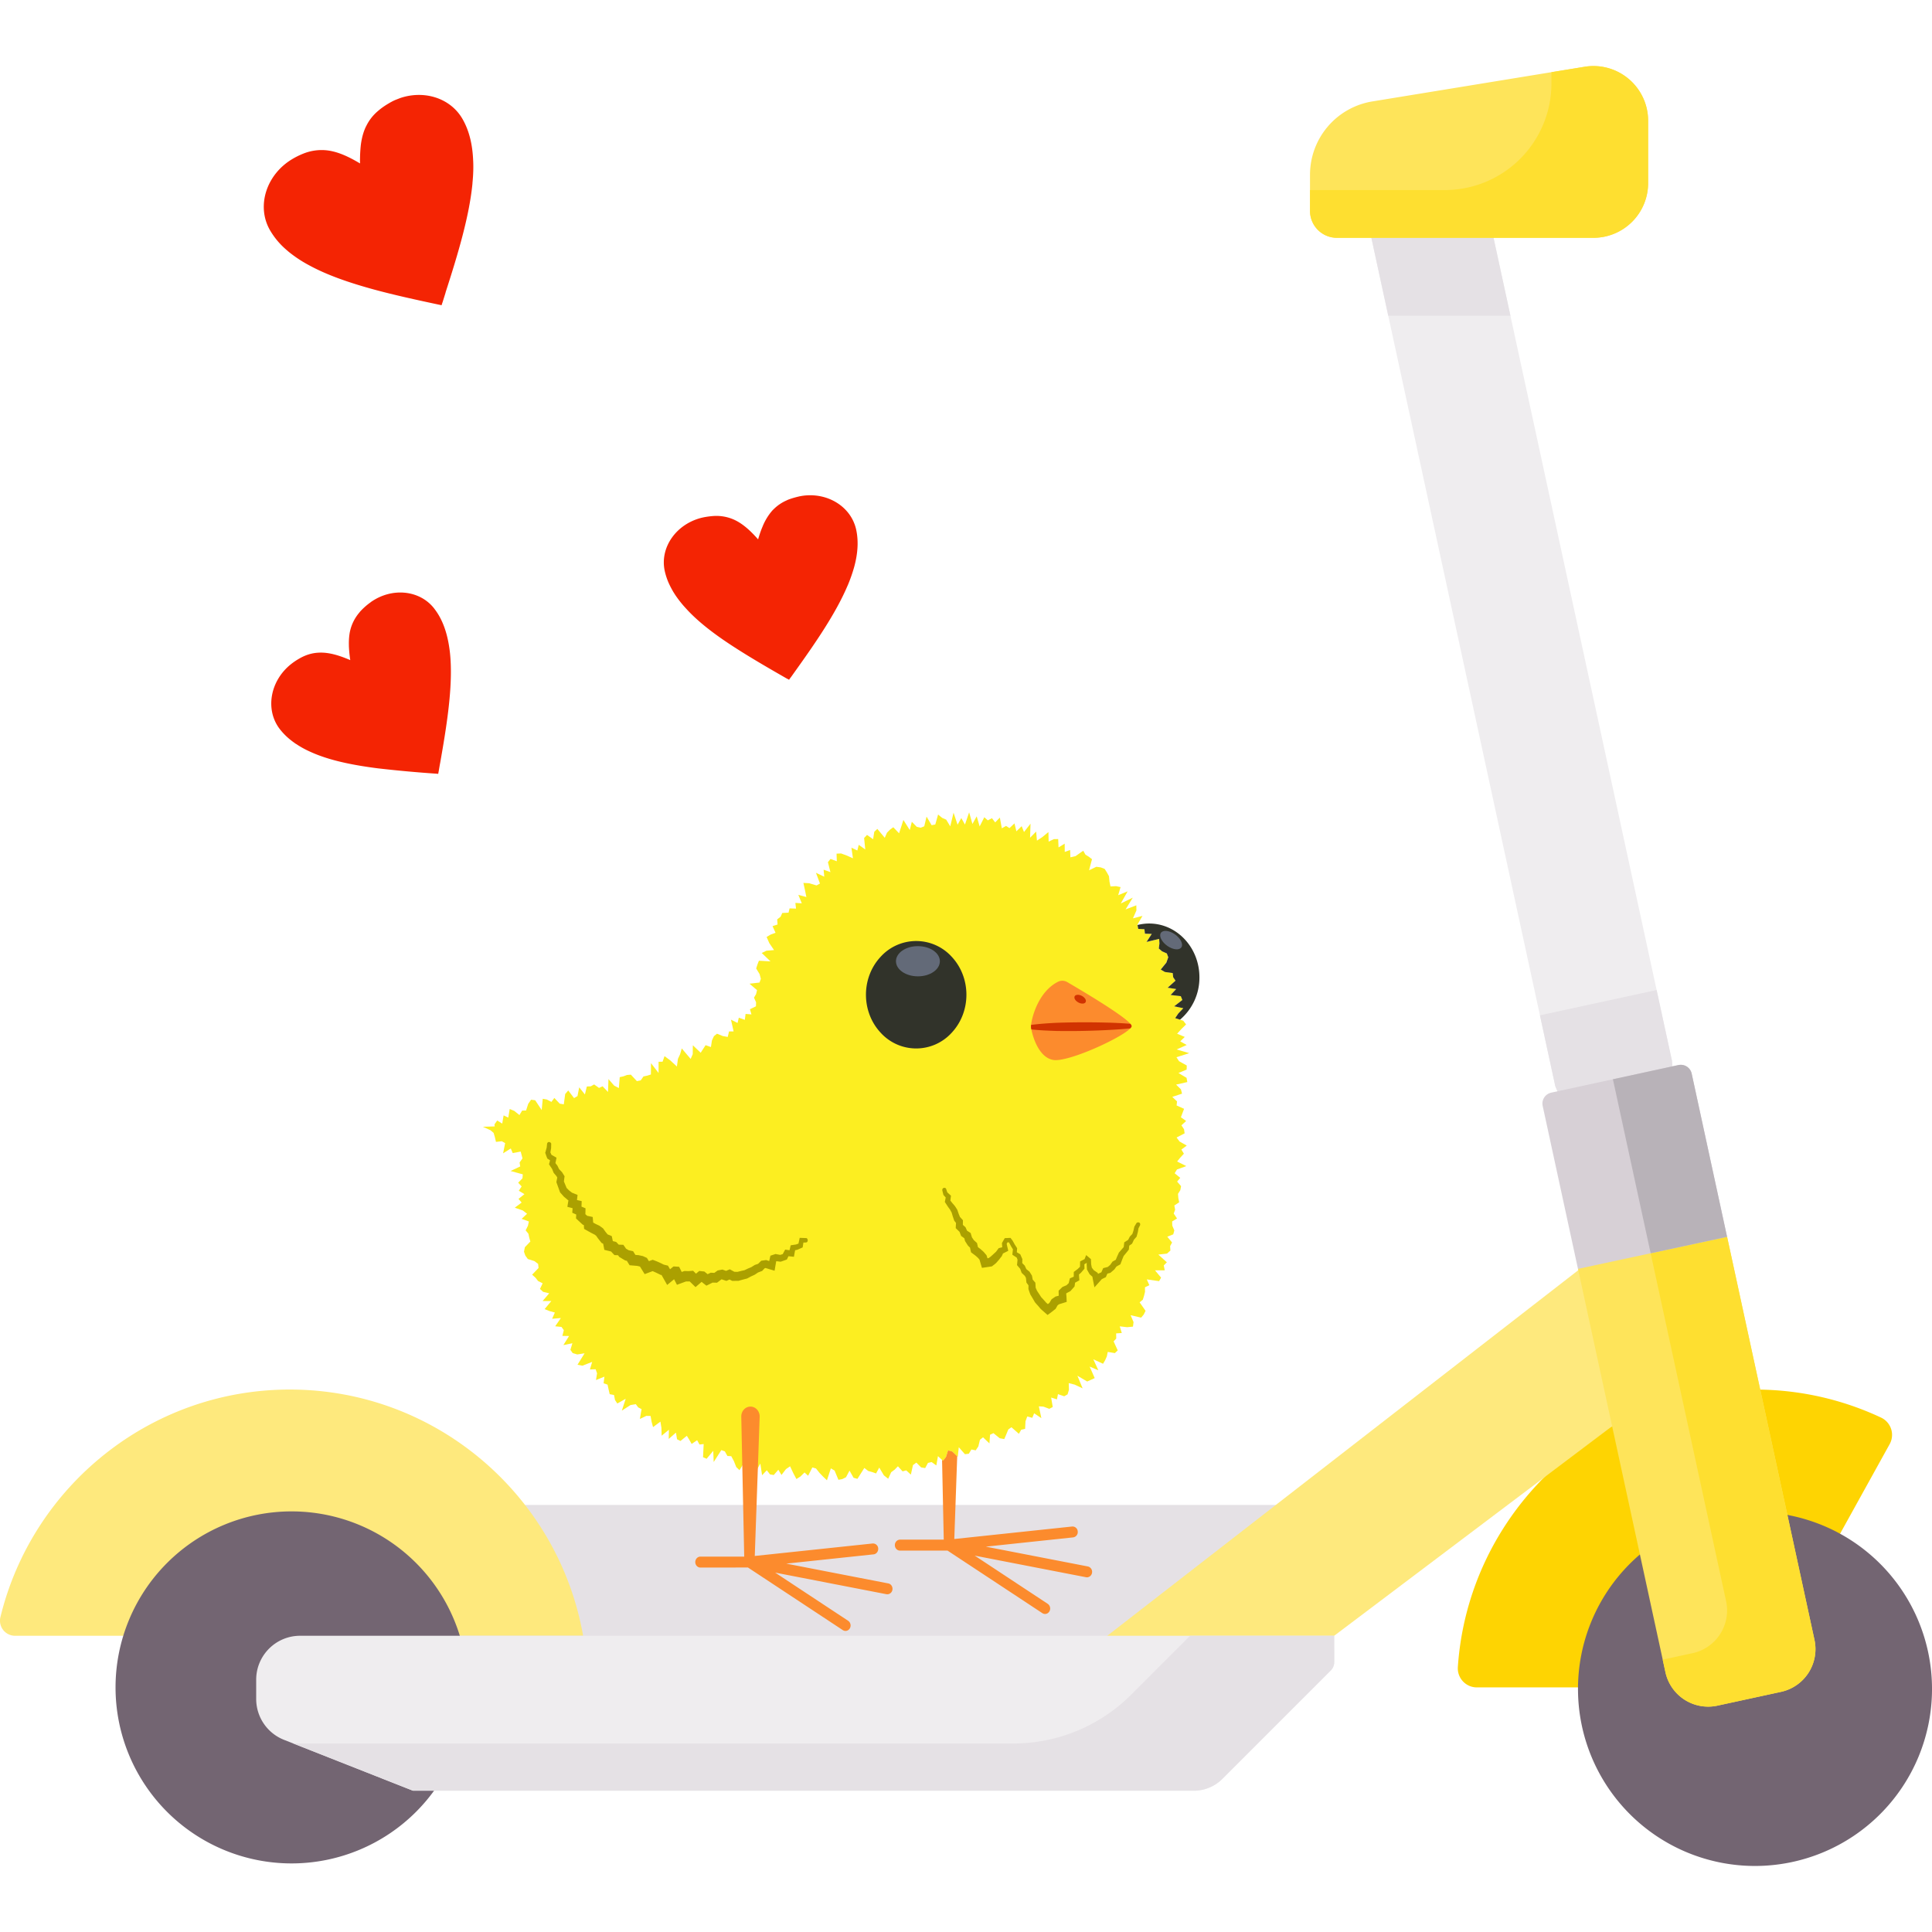 <svg xmlns="http://www.w3.org/2000/svg" width="88" height="88" fill="none"><g clip-path="url(#clip0)"><path d="M73.43 64.961c-3.946 2.168-6.705 6.238-7.027 10.968a.869.869 0 00.865.93h4.733l9.119-3.046 2.663-3.9 2.29-4.137a.87.87 0 00-.396-1.208 13.471 13.471 0 00-5.502-1.273L73.43 64.96z" fill="#FED402"/><path d="M58.029 68.548h4.485l-10.015 8.895H19.088l-8.886-8.895h47.827z" fill="#E5E1E5"/><path d="M67.178 7.367l.851 3.466 8.128 37.49.455 6.397-3.184.962-2.586-6.207-8.378-38.642-.244-3.168 4.958-.298z" fill="#EFEDEF"/><path d="M5.617 74.507H.684a.686.686 0 01-.664-.853c1.444-5.938 6.804-10.362 13.18-10.362 6.68 0 12.242 4.852 13.36 11.215H5.617z" fill="#FEE97D"/><path d="M63.234 14.383l-.77-3.55-.244-3.168 4.958-.298.851 3.466.77 3.55h-5.565z" fill="#E5E1E5"/><path d="M72.579 10.833H60.895a1.226 1.226 0 01-1.226-1.226V7.962a3.386 3.386 0 012.84-3.342l9.668-1.579A2.491 2.491 0 0175.07 5.5v2.84a2.491 2.491 0 01-2.491 2.492z" fill="#FEE45A"/><path d="M65.806 8.657a4.86 4.86 0 004.86-4.86v-.473l-.002-.036 1.513-.247A2.491 2.491 0 0175.07 5.5v2.84a2.491 2.491 0 01-2.491 2.492H60.895a1.226 1.226 0 01-1.226-1.226v-.95h6.138z" fill="#FEDF30"/><path d="M50.435 74.507L71.999 57.77l3.223-2.63 2.061 7.138-3.855 2.684-12.658 9.545-9.659 6.69-3.99-5.077 3.314-1.613z" fill="#FEE97D"/><path d="M79.938 84.992a8.062 8.062 0 110-16.125 8.062 8.062 0 010 16.125z" fill="#736572"/><path d="M72.107 55.32l4.81-.904 1.75 1.92 3.98 18.357a1.992 1.992 0 01-1.525 2.369l-2.896.628a1.991 1.991 0 01-2.368-1.525l-3.982-18.37.23-2.474z" fill="#FEE45A"/><path d="M13.28 84.876a8.017 8.017 0 110-16.034 8.017 8.017 0 010 16.034z" fill="#736572"/><path d="M60.613 76.09l-4.934 4.934a1.847 1.847 0 01-1.307.54H18.81l-5.874-2.317a2.002 2.002 0 01-1.267-1.862v-.876c0-1.106.896-2.002 2.002-2.002h47.1l.002 1.196a.546.546 0 01-.16.387z" fill="#EFEDEF"/><path d="M46.155 79.414c2.014 0 3.946-.8 5.37-2.225l2.682-2.682h6.564l.002 1.196a.546.546 0 01-.16.387l-4.934 4.934a1.847 1.847 0 01-1.306.54H18.81l-5.452-2.15h32.797zm30.002-31.092l.455 6.398-3.184.962-2.586-6.207-.7-3.229 5.315-1.152.7 3.228z" fill="#E5E1E5"/><path d="M77.096 75.3a1.992 1.992 0 001.525-2.37l-3.924-18.097 2.22-.417 1.75 1.92 3.98 18.357a1.992 1.992 0 01-1.525 2.369l-2.896.628a1.991 1.991 0 01-2.368-1.525l-.124-.57 1.362-.296z" fill="#FEDF30"/><path d="M70.654 49.77a.507.507 0 00-.387.603l1.608 7.423.125-.027 6.666-1.433-1.612-7.435a.51.51 0 00-.604-.389l-5.796 1.257z" fill="#D7D0D6"/><path d="M74.64 54.574l-1.174-5.415 2.984-.647a.51.51 0 01.604.39l1.612 7.434-3.481.749-.545-2.511z" fill="#B8B2B8"/></g><g clip-path="url(#clip1)"><path d="M22.523 51.214l.125-.177.228.142.063-.374.212.1.065-.392.208.087.236.189.122-.203.18-.005.098-.303.13-.188.187.025.297.447.047-.514.188.034.207.108.134-.18.244.259.186.032.064-.47.138-.162.265.347.157-.09.078-.4.26.325.088-.364.178-.006.155-.087.222.16.16-.076.248.259.022-.586.26.298.213.11.04-.497.168-.037.163-.061.176-.015.274.295.174-.034.126-.179.172-.037.167-.053.004-.515.345.447v-.51l.183-.005.088-.253.261.193.303.28.047-.349.099-.212.075-.263.405.478.095-.217.005-.404.357.34.113-.175.111-.17.243.085.045-.296.092-.2.139-.111.262.106.227.04.06-.25h.208l-.12-.536.3.15.057-.24.274.098.034-.269.269.021-.07-.235.274-.134.006-.183-.096-.21.096-.164.043-.179-.342-.293.455-.053.061-.17-.057-.213-.156-.258.057-.179.068-.174.527.03-.4-.383.214-.103.347-.029-.215-.317-.123-.279.183-.11.224-.081-.137-.305.229-.072-.017-.234.154-.12.078-.172.285-.014.047-.195.294.01-.03-.26.293.02-.158-.387.366.1-.063-.31-.072-.333.265.015.334.1.155-.087-.182-.489.378.178-.029-.32.31.112-.114-.453.118-.148.287.105-.012-.346.208-.009.268.099.271.122-.07-.483.27.127.063-.258.298.211-.053-.522.133-.14.277.195.053-.338.14-.132.338.406.101-.232.137-.139.151-.11.262.275.097-.294.1-.314.291.46.094-.376.224.23.18.04.162-.064.105-.443.23.393.167-.032.128-.453.19.154.179.078.185.305.15-.622.183.548.17-.303.167.296.19-.557.15.53.194-.348.135.46.212-.418.16.142.188-.099.148.192.212-.22.09.488.194-.108.155.1.227-.216.087.362.241-.235.106.267.297-.38-.021.641.277-.282.036.413.24-.157.283-.233.01.435.241-.115.194-.001.016.38.28-.172.003.377.244-.087.013.333.232-.053.353-.247.102.18.154.094.143.111-.134.506.33-.16.203.028.178.068.102.162.094.171.024.248.045.218.253-.013.206.043-.108.37.43-.176-.314.554.548-.266-.328.536.49-.188.004.235-.158.358.434-.111-.23.397.037.192.281.018.023.203.312.01-.238.364.572-.137.015.207-.028.228.146.13.218.093.066.174-.087.247-.256.316.19.11.355.05.024.19.106.157-.356.32.387.062-.253.27.464.052.07.175-.37.287.415.089-.23.238-.14.213.365.12.128.168-.22.218-.188.206.348.146-.206.202.295.166-.458.203.574.169-.583.185.117.18.353.197-.006.185-.374.157.37.219.034.193-.51.116.22.217.05.195-.444.147.216.206-.019.185.34.153-.073.192-.072.192.24.17-.216.197.119.18.027.186-.367.19.137.182.328.185-.246.182.115.188-.166.18-.143.175.419.21-.425.154-.105.172.254.21-.143.169.18.208-.034.182-.105.17.015.189.038.195-.22.145.036.193-.064.174.151.226-.223.133.006.192.092.216-.047.18-.272.108.218.264-.09.164.013.203-.156.139-.393.044.388.352-.141.142.045.222-.443.002.276.332-.09.16-.561-.08.116.263-.199.097.002.206-.044.182-.056.177-.145.12.27.387-.083.168-.119.142-.479-.111.134.315-.027.206-.266.025-.336-.038.093.303-.257.017.005.235-.12.13.188.41-.132.123-.323-.054-.042.206-.078.174-.095.16-.443-.205.23.502-.396-.169.23.525-.17.077-.172.078-.446-.263.238.575-.362-.17-.271-.068.01.303-.064.21-.154.086-.283-.098-.047.24-.263-.084.072.43-.155.084-.268-.1-.21-.014.115.538-.329-.221-.084.206-.23-.061-.08.219-.017.346-.178.039-.105.185-.339-.298-.143.1-.09.218-.094.22-.208-.037-.284-.232-.156.071-.028.395-.292-.277-.14.112-.073.302-.12.18-.196-.039-.119.194-.176.02-.28-.317-.047.439-.25-.239-.191-.048-.095.3-.133.17-.233-.217-.074.425-.214-.155-.167.039-.127.235-.184-.029-.218-.22-.154.114-.096.433-.211-.193-.167.045-.211-.232-.15.155-.157.116-.137.298-.195-.155-.212-.354-.145.267-.177-.063-.177-.048-.18-.139-.156.247-.158.25-.176-.05-.185-.326-.161.303-.172.085-.173.03-.174-.42-.17-.1-.178.543-.17-.162-.166-.172-.162-.203-.167-.049-.193.379-.163-.15-.187.185-.183.115-.148-.28-.14-.3-.187.127-.205.267-.143-.237-.21.24-.17-.029-.145-.188-.216.226-.08-.532-.268.483-.114-.317-.143-.155-.136-.179-.288.47-.146-.14-.11-.276-.119-.221-.175-.01-.117-.21-.16-.057-.348.543-.02-.51-.302.362-.163-.071.029-.6-.19.021-.108-.196-.25.169-.109-.192-.11-.178-.289.236-.157-.077-.05-.303-.33.287.01-.419-.332.272-.01-.362-.045-.28-.336.25-.065-.24-.047-.267-.195-.004-.293.14.077-.448-.153-.079-.11-.147-.237.039-.398.256.175-.541-.381.216-.105-.157-.046-.23-.197-.038-.05-.218-.046-.216-.181-.061.038-.303-.384.155.048-.308-.065-.184-.26.009.103-.344-.444.173-.225-.042.323-.522-.333.052-.208-.062-.105-.148.091-.3-.41.084.258-.414-.304-.005.065-.262-.106-.147-.287-.029.259-.375-.398.032.124-.283-.246-.068-.22-.089.306-.368-.398.001.3-.353-.277-.066-.143-.133.123-.255-.21-.106-.117-.15-.153-.137.292-.306-.018-.185-.173-.13-.297-.093-.113-.157-.062-.176.04-.204.25-.26-.05-.174-.038-.179-.126-.156.104-.21.043-.194-.33-.12.247-.231-.194-.15-.366-.127.313-.234-.143-.166.271-.217-.257-.155.13-.197-.159-.169.196-.2.015-.181-.556-.152.439-.208-.03-.18.133-.187-.082-.31-.363.068-.088-.209-.35.22.093-.463-.152-.087-.266.03-.05-.217-.057-.193-.138-.118-.348-.161.536-.016-.012-.092z" fill="#FCEE21"/><path d="M24.844 52.48l.056-.209-.001.02.02-.197c.034-.13.183-.07.188.005l-.005.196v.008l-.002.008-.031.18.05.109.168.096.062.036-.015.072-.035.174.085.11.006.008.004.01.073.148.12.124.008.008.006.008.095.153.02.03-.006.037-.025.199.123.296.112.114.134.103.184.073.069.027-.009.08-.018.155.139.031.076.018-.003.084-.006.167.122.05.062.026-.002.07-.005.199.082.072.184.04.068.015.006.074.015.18.114.063.165.078.007.003.006.005.143.103.012.01.01.012.103.145.098.12.145.06.045.02.01.052.037.174.125.03.025.007.02.019.1.105.164.005.045.001.027.039.098.14.12.07.163.035.038.008.02.035.084.134.14.011h.006l.006.002.171.037.01.001.009.004.156.07.027.012.015.026.074.122.142-.052.031-.01.03.01c.082.033.163.06.244.099.079.034.153.072.228.11l.157.038.039.01.02.037.072.127.13-.106.028-.023.035.002.17.01.05.004.025.048.093.187.11-.038.015-.005h.017l.169.005.168-.013.041-.003.03.03.101.103.12-.1.03-.024.037.005.17.018.026.003.02.018.127.103.122-.058.02-.01.021.002.142.006.14-.1.016-.011.02-.003.167-.032.024-.005.023.008.144.053.131-.056.04-.017.037.021.169.092.145.004a7.02 7.02 0 01.319-.076l.154-.074.158-.066.146-.092.009-.007.01-.003.143-.048.12-.12.022-.02.03-.005.173-.024.022-.004.019.007.119.04.044-.191.012-.055.051-.016.163-.054.02-.006.023.005.189.035.114-.034.081-.15.032-.057.062.01.135.02.038-.16.015-.065.062-.01.18-.027.112-.04.04-.183.016-.08.077.003.221.008c.075.003.107.182-.006.2l-.123.005-.023.154-.01.066-.073.033c-.056.024-.111.05-.167.072l-.005.002-.02.005-.079.016-.029.154-.025.145-.155-.016-.094-.01-.042.087-.03.063-.083.03-.169.059-.031.011-.054-.006-.148-.018-.032.18-.043.255-.255-.076-.155-.047-.04.009-.084.088-.033.036-.065.024-.123.047-.133.09-.009.006-.03.015-.153.07-.15.081-.02.011-.04.01a8.22 8.22 0 00-.33.089l-.025.008h-.045l-.177.001-.06.002-.07-.036-.058-.029-.042.02-.098.045-.12-.04-.091-.031-.021.005-.115.087-.08.06-.114-.002-.089-.002-.107.053-.174.087-.165-.13-.054-.044-.051.044-.226.196-.224-.219-.046-.043-.027.003-.01.002h-.128l-.133.048-.278.103-.13-.253-.316.26-.211-.374-.044-.078-.017-.003-.036-.008-.037-.02-.112-.054c-.038-.02-.072-.034-.108-.05-.033-.014-.064-.029-.098-.042l-.09.034-.272.102-.16-.26-.05-.082-.019-.008-.114-.026-.16-.013-.184-.016-.098-.16-.024-.041-.022-.005-.059-.013-.048-.029-.15-.09-.07-.042-.045-.064-.006-.01-.023-.002-.144-.006-.1-.106-.053-.057-.08-.02-.227-.056-.045-.235-.01-.046-.068-.031-.05-.063-.12-.151-.08-.116-.071-.053-.139-.07-.167-.093-.172-.097-.012-.177-.046-.011-.053-.049-.133-.123-.125-.118.01-.155v-.022l-.18-.08.015-.207-.238-.063.044-.269.004-.027-.024-.012-.018-.016-.145-.122-.024-.021-.003-.005-.123-.138-.042-.047-.014-.037-.126-.35-.029-.079.01-.056.03-.153-.034-.063-.098-.116-.03-.035-.008-.018-.066-.163-.086-.128-.054-.083.02-.072.028-.108-.08-.053-.046-.03-.014-.036a3.302 3.302 0 01-.063-.174l-.02-.053.012-.025zm18.304 1.829l.13.119.037.035-.006.053-.021.168.086.11.117.136.005.005.003.005.096.15.006.01.005.01.058.17.06.15.109.12.027.03v.041l-.003.17.102.091.017.015.01.02.06.138.136.088.03.02.01.035.05.164.084.124.125.113.022.021.006.032.036.155.118.087.003.003.003.003.131.118.005.005.004.005.113.132.014.016.006.02.036.117.054-.008.096-.071c.082-.073.162-.147.241-.22l.1-.135.02-.027.031-.008.13-.032-.011-.16-.002-.032.016-.027.087-.153.026-.045.05-.002.165-.007.047-.001.028.038.067.087.004.007.003.006.086.155.095.148.018.03-.003.035-.01.148.127.076.028.016.013.029.072.166.01.02v.023l-.004.164.101.102.012.013.008.016.065.143.13.105.013.01.009.014.095.151.01.017.003.019.03.161.1.116.022.026.002.035.01.189.062.143c.063.095.127.19.188.287.079.084.156.169.23.256l.076.064.071-.054.089-.149.01-.017.017-.012.15-.103.013-.01.015-.003.13-.033-.004-.182v-.046l.03-.03.13-.127.012-.013.017-.007.17-.072.1-.095.041-.17.012-.048.044-.02.133-.057.001-.164v-.05l.038-.03.146-.11.1-.099.004-.182.001-.06.052-.027.152-.079.024-.063.047-.12.096.08.089.076.033.029.002.045.007.185.03.155.089.117.15.102.032.023.01.04v.01l.013-.013.016-.008.126-.058.064-.145.02-.044.044-.011.164-.042.108-.092.096-.135.013-.018.018-.01.13-.072.058-.142.077-.17.006-.015.01-.011.21-.24.02-.17.005-.048.04-.024.137-.087.069-.134.006-.013.009-.01.108-.112.049-.147.04-.175.005-.016.009-.015.09-.15c.065-.053.194-.024.157.108l-.07.134-.03.172-.003.012-.048.177-.006.023-.024.027-.1.116c-.022.05-.044.1-.069.148l-.016.032-.035.024-.092.063-.012.13-.004.047-.035.044a10.29 10.29 0 01-.203.248l-.062.15a5.293 5.293 0 01-.065.17l-.022.06-.058.032-.123.07-.08.112-.012.017-.018.016-.133.114-.03.026-.04.011-.098.026-.043.096-.027.065-.063.03-.122.06-.093.105-.241.269-.073-.364-.022-.123a3.33 3.33 0 01-.086-.074l-.04-.037-.093-.166-.027-.046-.001-.017-.012-.191-.002-.02a.96.96 0 00.006-.077l-.108.061c0 .053.001.108.003.161l.001.042-.036.042-.123.142-.013.011-.08.073.011.169.008.093-.104.058-.09.05-.02.129-.006.044-.051.057-.124.14-.013.015-.049.026-.125.066-.018.02c.006.057.01.114.014.17l.009.208-.207.064-.144.045c-.021.017-.042.031-.063.047l-.068.12-.026.044-.047.036c-.046.037-.093.076-.141.111l-.175.13-.16-.14-.133-.117-.02-.018-.01-.013-.114-.134c-.039-.043-.078-.085-.116-.13l-.025-.032-.005-.008a10.006 10.006 0 00-.18-.306l-.019-.031-.006-.014a3.198 3.198 0 01-.061-.173l-.023-.064v-.028l.002-.141-.047-.065-.047-.064-.004-.045-.018-.166-.049-.092-.105-.1-.042-.039-.01-.029-.056-.154-.094-.11-.051-.06.006-.056.018-.187a6.226 6.226 0 00-.036-.098l-.137-.09-.063-.042.007-.07.02-.176-.076-.121-.084-.157-.03-.041-.062.004-.032.068.02.097.029.12.022.099-.138.07-.101.05c-.021.047-.042.094-.066.14l-.03.031c-.035.047-.069.097-.108.139-.039.043-.075.09-.116.13l-.02.018a2.121 2.121 0 01-.117.092l-.05.039-.067.01c-.051.009-.103.015-.152.023l-.234.034-.07-.235-.041-.139-.06-.072-.107-.098-.133-.1-.084-.063-.025-.105c-.009-.035-.015-.072-.022-.11l-.062-.057-.028-.028-.014-.02-.096-.15-.028-.044-.009-.035-.025-.094-.07-.05-.072-.051-.024-.061-.05-.128-.084-.082-.09-.087.006-.108.007-.13-.046-.058-.034-.042-.009-.026-.06-.177-.05-.17c-.022-.04-.046-.08-.067-.121l.015.019-.11-.153-.104-.158-.045-.07.012-.054.03-.147L43 54.46l-.029-.034-.003-.014-.046-.187c-.02-.137.144-.153.173-.073l.053.157z" fill="#ABA000"/><path d="M40.113 47.039c-.893-.956-.893-2.505 0-3.46a2.185 2.185 0 013.236 0c.893.955.893 2.504 0 3.46a2.185 2.185 0 01-3.236 0z" fill="#31332A"/><path d="M40.81 43.783c0 .38.447.688 1 .688.552 0 1-.307 1-.688 0-.38-.448-.687-1-.687-.553-.002-1 .307-1 .688z" fill="#636A78"/><path d="M51.812 42.133l.033.176.282.017.023.202.311.011-.238.364.574-.137.014.208-.029.229.148.128.217.096.066.174-.087.246-.256.314.188.111.357.049.022.19.106.157-.357.321.387.061-.253.27.464.054.07.174-.371.287.415.088-.227.239-.143.212.221.07a2.502 2.502 0 00.883-1.93c0-1.352-1.024-2.449-2.29-2.449-.182 0-.36.025-.53.068z" fill="#31332A"/><path d="M52.872 42.5c-.089.15.05.414.31.592.26.177.544.2.633.05.089-.15-.05-.414-.31-.592-.261-.177-.544-.2-.633-.05z" fill="#636A78"/><path d="M46.96 46.786c.003.022.008.058.017.101.068.348.342 1.28.997 1.392.675.113 3.09-.995 3.508-1.437.04-.04.062-.077.062-.106 0-.026-.02-.061-.057-.103-.351-.413-2.243-1.53-2.868-1.896a.447.447 0 00-.445-.011c-.873.457-1.169 1.586-1.21 1.96a.657.657 0 00-.004.1z" fill="#FC8B2D"/><path d="M46.96 46.786c.003.023.008.058.017.102.376.043.753.058 1.13.07a34.28 34.28 0 002.293-.039c.36-.019.722-.04 1.082-.077.04-.04.062-.077.062-.106 0-.026-.02-.061-.057-.103a19.11 19.11 0 00-1.09-.055 36.555 36.555 0 00-2.292.01c-.38.02-.76.045-1.142.096-.003.047-.004.081-.003.102zm1.984-1.39c-.03.09.061.214.203.279.142.064.28.043.309-.047.028-.09-.062-.214-.204-.279-.141-.063-.28-.043-.309.047z" fill="#D13301"/><path d="M31.903 70.902h1.995l-.134-6.374V64.5c.01-.248.204-.44.434-.431.232.01.411.217.404.463l-.223 6.34 5.367-.568a.238.238 0 01.255.222c.012.137-.082.26-.21.273l-3.978.422 4.648.902c.127.024.211.154.187.29a.238.238 0 01-.229.204l-.042-.003-5.07-.984 3.326 2.195a.26.26 0 01.075.344.224.224 0 01-.32.08l-4.32-2.851-2.167.002c-.128 0-.232-.112-.232-.249 0-.136.104-.25.234-.25zm8.857-.522c0 .137.104.248.232.248l2.166-.001 4.32 2.85c.11.072.254.036.321-.081a.261.261 0 00-.075-.343l-3.327-2.196 5.071.984a.153.153 0 00.042.004.24.24 0 00.23-.205.25.25 0 00-.189-.29l-4.648-.902 3.978-.422a.244.244 0 00.208-.272.237.237 0 00-.255-.223l-5.367.569.133-3.77-.226-.215-.191-.049-.095.3-.134.17-.044-.04.077 3.631H40.99a.247.247 0 00-.23.253z" fill="#FC8B2D"/></g><g clip-path="url(#clip2)" fill="#F42403"><path d="M36.531 22.587a.056.056 0 00-.027.006c-.041.006-.083.012-.123.023a4.025 4.025 0 00-.431.125.974.974 0 00-.126.054 1.92 1.92 0 00-.59.404c-.047.042-.087.092-.13.144a2.612 2.612 0 00-.373.649c-.074.172-.14.366-.2.576-.38-.433-.736-.742-1.131-.913a1.974 1.974 0 00-.925-.15 3.69 3.69 0 00-.45.063c-1.204.264-1.985 1.358-1.746 2.443.047.209.115.409.207.605.053.112.11.218.172.326.01.016.016.029.027.044.022.031.041.068.063.099.098.149.208.293.328.438.084.1.176.198.27.3.58.61 1.35 1.176 2.207 1.723.718.459 1.49.906 2.272 1.354.02.012.038.02.061.03.02.012.037.02.053.034.025-.035.05-.074.076-.104.08-.11.155-.218.234-.328.93-1.301 1.814-2.594 2.337-3.81l.044-.1a7.27 7.27 0 00.27-.772c.169-.608.216-1.189.096-1.733-.236-1.052-1.32-1.707-2.465-1.53zM19.78 27.72c-.654-.843-1.909-.973-2.869-.31a.06.06 0 00-.022.018 2.978 2.978 0 00-.432.371.888.888 0 00-.091.105 1.96 1.96 0 00-.414.808c-.048.201-.065.42-.061.655.001.029-.001.06.002.093a5.8 5.8 0 00.061.607c-.53-.227-.981-.356-1.41-.34-.3.009-.597.09-.897.262a2.951 2.951 0 00-.376.25c-.97.76-1.206 2.085-.528 2.968.13.167.278.32.444.458.094.076.192.151.298.223a.1.1 0 01.045.027 4.262 4.262 0 00.579.316c.12.056.242.107.37.156.782.3 1.72.48 2.725.609a56.468 56.468 0 002.696.246l.06.006c.009-.043.015-.09.024-.128.022-.132.044-.264.07-.397.278-1.578.525-3.134.478-4.457l-.005-.111a6.22 6.22 0 00-.088-.814c-.11-.632-.317-1.183-.66-1.62zm1.747-19.458c.03-.322.04-.632.026-.932l-.001-.004c-.027-.72-.173-1.367-.49-1.914-.607-1.049-2.003-1.39-3.182-.8a.077.077 0 00-.028.016c-.041.021-.082.042-.121.067-.156.09-.3.186-.423.284-.04.035-.081.066-.121.102a2.08 2.08 0 00-.497.643 1.606 1.606 0 00-.09.198c-.085.22-.14.464-.17.727-.001.035-.008.067-.009.102a6.527 6.527 0 00-.022.694c-.563-.337-1.048-.55-1.538-.6a2.234 2.234 0 00-1.05.154 3.468 3.468 0 00-.465.227c-1.213.702-1.681 2.157-1.05 3.256a3.47 3.47 0 00.732.882l.045.04c.035.027.067.059.101.085a5.877 5.877 0 00.898.59c.84.46 1.863.808 2.976 1.112.93.252 1.926.469 2.92.681l.075.015.07.017c.015-.05.03-.096.047-.142l.137-.438-.002-.004c.56-1.733 1.075-3.443 1.223-4.94a2.09 2.09 0 01.009-.118z"/></g><defs><clipPath id="clip0"><path fill="#fff" transform="matrix(-1 0 0 1 88 0)" d="M0 0h88v88H0z"/></clipPath><clipPath id="clip1"><path fill="#fff" transform="matrix(-1 0 0 1 55 37)" d="M0 0h33v39H0z"/></clipPath><clipPath id="clip2"><path fill="#fff" transform="rotate(-21.383 28.772 -4.57)" d="M0 0h27.854v31.131H0z"/></clipPath></defs></svg>